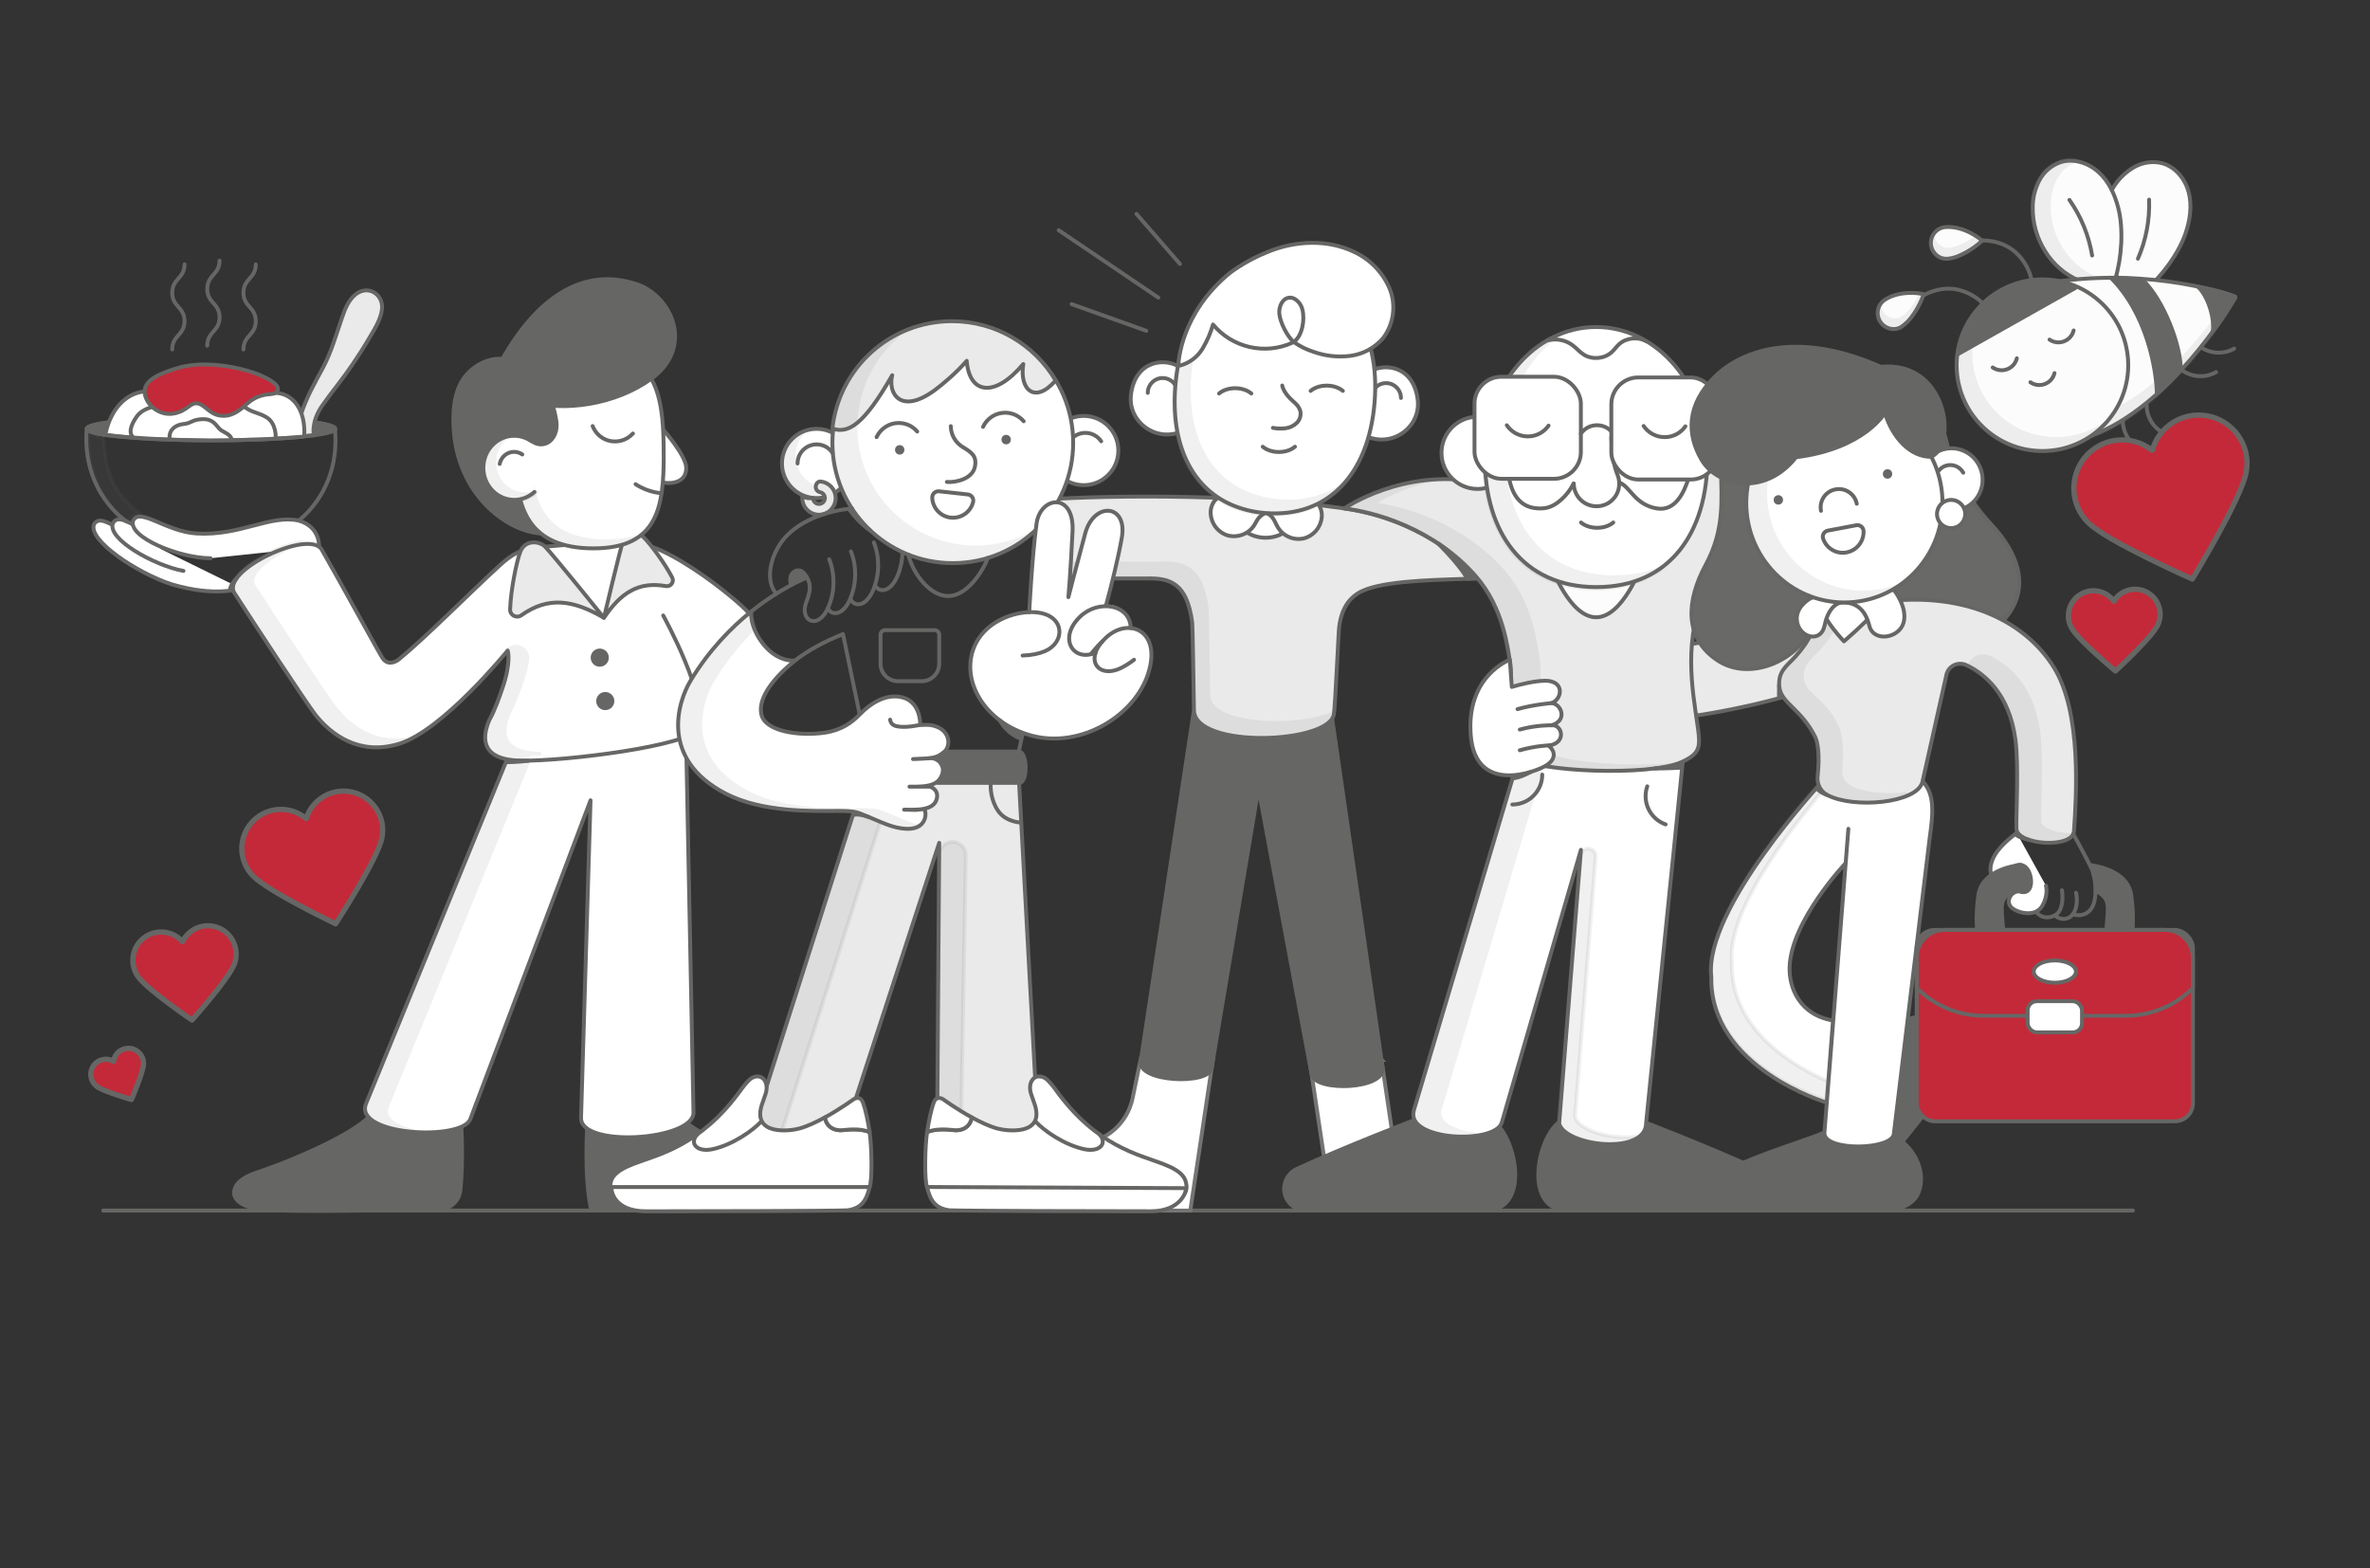 <?xml version="1.0" encoding="UTF-8"?><svg xmlns="http://www.w3.org/2000/svg" viewBox="0 0 529 350"><rect x="0" y="0" width="529" height="350" fill="#333333" stroke="none"/><defs><style>.cls-1{stroke-width:1.17px;}.cls-1,.cls-2,.cls-3,.cls-4,.cls-5,.cls-6,.cls-7,.cls-8,.cls-9,.cls-10{stroke:#666765;}.cls-1,.cls-2,.cls-3,.cls-4,.cls-6,.cls-7,.cls-8,.cls-9,.cls-10{stroke-linecap:round;stroke-linejoin:round;}.cls-1,.cls-4{fill:#c42939;}.cls-11,.cls-2{opacity:.1;}.cls-2,.cls-3,.cls-4,.cls-5,.cls-12,.cls-6,.cls-7,.cls-8,.cls-9,.cls-10{stroke-width:.87px;}.cls-2,.cls-3,.cls-5,.cls-13{fill:#666765;}.cls-5,.cls-12{stroke-miterlimit:10;}.cls-12{stroke:#747573;}.cls-12,.cls-9,.cls-14{fill:#fff;}.cls-6{fill:#696a68;}.cls-7{fill:#eaeaea;}.cls-8{fill:#fcfcfc;}.cls-10{fill:none;}.cls-13,.cls-14{stroke-width:0px;}</style></defs><g id="Layer_7"><line class="cls-9" x1="476.09" y1="270.2" x2="23.03" y2="270.2"/></g><g id="Layer_6"><path class="cls-9" d="m262.39,81.44c-1.32-.57-2.79-.73-4.21-.46-3.23.62-5.33,3.27-5.76,7.26-.22,2.09.42,4.17,1.77,5.78,1.42,1.7,3.46,2.76,5.66,2.94,1.3.1,2.61-.11,3.82-.62l1.04-12.9c-.54-.9-1.35-1.6-2.32-2Z"/><path class="cls-10" d="m262.25,85.84c-.6-.88-1.6-1.46-2.75-1.46-1.83,0-3.31,1.48-3.31,3.31"/><path class="cls-9" d="m304.17,84.57l1.04,12.9c1.2.51,2.51.72,3.82.62,2.21-.18,4.25-1.24,5.66-2.94,1.35-1.6,1.99-3.69,1.77-5.78-.43-4-2.53-6.64-5.76-7.26-1.42-.27-2.88-.11-4.21.46-.97.4-1.78,1.1-2.32,2Z"/><path class="cls-10" d="m306.64,86.97c.6-.88,1.6-1.46,2.75-1.46,1.83,0,3.31,1.48,3.31,3.31"/><path class="cls-12" d="m254.58,236.55l-1.78,8.59c-1.14,5.49-5.72,9.59-11.3,10.12l-3.26.31c-3.66.34-6.51,3.35-6.64,7.03h0c-.15,4.14,3.17,7.58,7.32,7.59h9.63s0,.02,0,.02h17.13l5.05-33.65h-16.14Z"/><path class="cls-12" d="m308.35,236.55l2.47,16.66,11.82,1.11c3.42.32,6.08,3.13,6.2,6.57h0c.14,3.87-2.96,7.09-6.84,7.09h-9s0,.02,0,.02h-16.01s-4.71-31.45-4.71-31.45h16.07Z"/><path class="cls-3" d="m270.44,238.43l10.46-62.44,11.87,63.85c.72,3.9,16.57,3.42,15.84-1.55l-11.54-79.78h-30.57l-11.89,78.38c-.69,4.67,15.27,5.33,15.84,1.54Z"/><path class="cls-7" d="m231.98,111.62c9.67-.9,43.28-1.76,68.1,1.87,16.42,2.4,26.62,11.49,29.74,15.62-7.49.3-18.95.31-24.8,2.41-2.62.94-5.41,2.95-6.1,8.36-.17,1.32-.9,17.97-1.18,19.45-.73,6.71-31.11,7.93-31.24-.82-.03-2.32-.28-18.73-.38-19.47-1.14-8.92-4.99-10.04-10.06-9.93h-23.77l-.31-17.49Z"/><g class="cls-11"><path class="cls-3" d="m269.7,155.18c-.03-2.32-.28-18.73-.38-19.47-1.14-8.92-4.99-10.04-10.06-9.93h-23.77l-.25-14.35c-1.28.08-2.39.16-3.29.25l.31,17.49h23.77c5.07-.11,8.92,1.01,10.06,9.93.09.74.34,17.15.38,19.47.13,8.75,30.52,7.53,31.24.82,0-.05.02-.12.03-.2-7.95,3.62-27.94,3.08-28.04-4.01Z"/></g><path class="cls-9" d="m279.21,119.33c-4.09-1.81-5.93-6.6-4.12-10.69s6.6-5.93,10.69-4.12c4.09,1.81,5.93,6.6,4.12,10.69-1.39,3.14-4.61,5.06-8.03,4.79-.92-.07-1.81-.3-2.65-.67Z"/><path class="cls-9" d="m273.4,119.28c-1.85-.84-3.07-2.64-3.17-4.66-.06-1.06.28-2.1.95-2.93,1.01-1.05,2.43-1.61,3.88-1.54,2.5.03,4.85,1.15,6.44,3.07l.09.1c.23.26,1.2.76.86,1.18-.09.1-1.24.42-2.02,1.9-.18.36-.39.7-.61,1.04h0c-1.31,1.84-3.64,2.66-5.82,2.06-.21-.06-.41-.14-.61-.22Z"/><path class="cls-9" d="m287.63,119.83c-.96-.42-1.77-1.12-2.33-2-.21-.34-.39-.7-.56-1.06-.99-2.18-2.02-2.14-2.1-2.24-.32-.43.84-.63,1.09-.89l.09-.09c1.68-1.85,4.09-2.86,6.58-2.77,1.46,0,2.85.62,3.81,1.72.63.85.92,1.91.81,2.97-.22,2.25-1.81,4.13-4,4.7-1.13.26-2.32.14-3.38-.34Z"/><path class="cls-9" d="m274.76,112.62c-8.82-3.92-13.46-13.44-12.42-26.44,1.31-16.37,10.65-25.86,24.37-24.76,6.93.56,12.45,3.62,15.96,8.87,3.34,4.98,4.77,11.71,4.15,19.46-1.31,16.37-10.65,25.86-24.37,24.76-2.65-.19-5.25-.83-7.69-1.89Z"/><g class="cls-11"><path class="cls-3" d="m285.59,111.86c-2.65-.19-5.25-.83-7.69-1.89-8.82-3.92-13.46-13.44-12.42-26.44.63-7.79,3.09-14.01,6.96-18.28-5.76,4.07-9.44,11.38-10.23,21.19-1.04,13,3.6,22.52,12.42,26.44,2.44,1.06,5.04,1.7,7.69,1.89,7.19.58,13.15-1.78,17.41-6.48-3.86,2.73-8.64,4.02-14.14,3.57Z"/></g><path class="cls-10" d="m284.12,95.5c.94.18,1.9.2,2.84.09.95-.12,1.84-.56,2.52-1.23.68-.69.96-1.68.76-2.63-.22-.69-.63-1.3-1.17-1.77-.51-.5-2.47-2-2.87-3.91"/><path class="cls-14" d="m289.89,84.64c1.41-2.04,4.21-2.56,6.26-1.15.55.38,1.01.88,1.34,1.46"/><path class="cls-14" d="m272.8,83.27c1.41-2.04,4.21-2.56,6.26-1.15.55.38,1.01.88,1.34,1.46"/><path class="cls-9" d="m263.2,81.56s-.04-.02-.06-.04c-.07-.05-.1-.14-.1-.22,0-.11.36-11.39,11.62-20.49,2.48-1.8,5.17-3.3,8.01-4.46,6.58-2.81,13.88-2.87,19.52-.15,3.57,1.63,6.41,4.54,7.96,8.15,1.52,3.7.97,7.92-1.43,11.12-1.85,2.16-4.44,3.57-7.26,3.95-2.78.36-5.61.06-8.26-.89-1.58-.5-3.07-1.24-4.42-2.19-.1.05-.2.1-.3.15-6.15,2.79-13.41,1.13-17.73-4.06-.53,1.87-1.31,3.66-2.3,5.33-1.11,1.89-2.93,3.27-5.05,3.83-.06.01-.12,0-.17-.02Zm25.59-14.94c-.36-.17-.76-.22-1.15-.16-1.42.22-2.18,1.94-2.1,3.47.17,1.99,1.72,5.08,3.22,6.4.21.19-.23-.18,0,0,1.91-1.3,2.57-5.03,1.91-7.36-.27-1.01-.95-1.87-1.87-2.35Z"/><path class="cls-10" d="m289.05,99.71c-.86.73-2.16,1.18-3.6,1.18h0c-1.44,0-2.74-.46-3.6-1.18"/><path class="cls-10" d="m272.1,87.83c.86-.73,2.16-1.18,3.6-1.18h0c1.44,0,2.74.46,3.6,1.18"/><path class="cls-10" d="m292.54,87.25c.86-.73,2.16-1.18,3.6-1.18h0c1.44,0,2.74.46,3.6,1.18"/><line class="cls-9" x1="239.21" y1="67.89" x2="255.86" y2="73.84"/><line class="cls-9" x1="236.31" y1="51.39" x2="258.55" y2="66.43"/><line class="cls-9" x1="253.67" y1="47.75" x2="263.37" y2="58.91"/><path class="cls-10" d="m185.81,101.07c-.77-1.13-2.06-1.88-3.53-1.88-2.35,0-4.26,1.91-4.26,4.26"/></g><g id="Layer_5"><path class="cls-3" d="m333.66,250.54c4.93,3.9,7.88,19.66-2.06,19.66h-40.1c-2.17,0-4.08-1.44-4.68-3.52h0c-.66-2.31.46-4.74,2.63-5.76,10.44-4.87,26.81-11.13,26.81-11.13l17.39.75Z"/><path class="cls-3" d="m347.91,250.54c-4.93,3.9-7.88,19.66,2.06,19.66h40.1c2.17,0,4.08-1.44,4.68-3.52h0c.66-2.31-.46-4.74-2.63-5.76-10.44-4.87-26.81-11.13-26.81-11.13l-17.39.75Z"/><path class="cls-9" d="m375.79,168.18l-8.36,82.43c.06,7.39-18.11,5.21-19.42.17l4.86-61.09-17.64,60.8c-1.31,5.05-21.97,4.19-19.59-2.86l23.34-78.49"/><path class="cls-2" d="m351.55,249.24l4.62-58.02c.08-1.02-.77-1.88-1.79-1.8h0c-.82.06-1.47.71-1.54,1.53l-5.25,61.85c1.27,4.88,18.27,7.06,19.36.55-5.42,1.52-14.49-.59-15.4-4.1Z"/><g class="cls-11"><path class="cls-3" d="m321.45,247.31l23.34-78.49,30.98-.81.02-.15-36.82.96-23.34,78.49c-1.6,4.75,7.26,6.69,13.61,5.9-4.78-.56-8.94-2.52-7.8-5.9Z"/></g><path class="cls-10" d="m337.57,179.57c3.68,0,6.67-2.99,6.67-6.67"/><path class="cls-10" d="m371.78,184.01c-3.48-1.22-5.31-5.02-4.1-8.5"/><path class="cls-7" d="m404.69,153.6c-17.13,5.57-32.75,6.99-32.75,6.99l-.43-15.7,36.55-6.79-3.37,15.5Z"/><path class="cls-7" d="m397.1,152.93c-.04,1.25-.01,2.74-.01,2.74"/><path class="cls-7" d="m300.08,113.49c6.74.78,19.94,4.43,29.29,15.08,6.32,7.19,7.17,16.34,7.76,19.63.93,9.9-3.12,16.87,1.85,20.94,3.81,3.12,29.17,4.2,36.35.96,4.18-1.89,4.24-3.39,3.64-7.72-1.24-8.82-3.44-19.57,2.15-31.99,5.59-12.42,6.45-26.97,6.45-26.97l-57.74,4.16c-16.89-3.06-29.74,5.9-29.74,5.9Z"/><path class="cls-7" d="m369.3,171.53c2.59.01,5.79-.17,5.79-.17v-.75c-1.7.67-5.79.92-5.79.92Z"/><path class="cls-3" d="m320.98,121.28c5.61,5.67,6.5,7.91,6.5,7.91l1.84-.06c-2.45-3.59-8.34-7.85-8.34-7.85Z"/><g class="cls-11"><path class="cls-3" d="m345.13,168.16c-4.97-4.07-.92-11.04-1.85-20.94-.59-3.29-1.44-12.45-7.76-19.63-9.35-10.65-22.55-14.3-29.29-15.08,0,0,5.22-3.63,13.37-5.48-11.7.84-19.74,6.42-19.74,6.42,6.74.78,19.94,4.43,29.29,15.08,6.32,7.19,7.17,16.34,7.76,19.63.93,9.9-3.12,16.87,1.85,20.94,3.47,2.84,24.87,3.99,34.05,1.71-10.32.84-24.87-.35-27.68-2.65Z"/></g><path class="cls-8" d="m346.24,126.39s4.12,11.39,10.04,11.39,10.04-11.39,10.04-11.39h-20.08Z"/><circle class="cls-9" cx="329.81" cy="101.08" r="8.06"/><path class="cls-9" d="m381.11,102.33c0-16.21-11.12-29.34-24.84-29.34s-24.84,13.14-24.84,29.34,8.28,28.71,24.91,28.71,24.76-12.5,24.76-28.71Z"/><g class="cls-11"><path class="cls-3" d="m335.38,100.14c0-10.4,4.59-19.52,11.5-24.73-9.15,4.33-15.62,14.88-15.62,27.23,0,16.21,8.28,28.71,24.91,28.71,6.17,0,11.15-1.72,15-4.71-3.1,1.42-6.72,2.2-10.88,2.2-16.64,0-24.91-12.5-24.91-28.71Z"/></g><path class="cls-10" d="m360.09,116.63c-.86.73-2.16,1.18-3.6,1.18h0c-1.44,0-2.74-.46-3.6-1.18"/><rect class="cls-9" x="329.12" y="84.09" width="23.74" height="22.78" rx="6.01" ry="6.01"/><path class="cls-9" d="m336.33,94.92c1.02,1.51,2.74,2.49,4.69,2.49s3.61-.95,4.63-2.41"/><path class="cls-10" d="m360.13,96.86c-.79-1.17-2.14-1.95-3.66-1.95s-2.81.74-3.61,1.88"/><path class="cls-10" d="m336.89,107.03c.55,2.57,1.91,6.07,6.04,6.42,1.84.16,3.22-.12,4.86-1.36,2.41-1.82,3.43-4.17,3.43-4.17"/><path class="cls-10" d="m351.28,107.93c0,3.19,2.95,5.7,6.27,4.94,1.86-.42,3.36-1.95,3.76-3.82.23-1.09.11-2.13-.26-3.05-.8-1.94-1.1-4.04-1.24-6.14l-.15-2.17"/><path class="cls-10" d="m376.86,106.87c-.94,2.92-2.86,7.31-7.03,6.62-4.94-.82-5.92-4.88-8.4-5.8"/><rect class="cls-9" x="359.66" y="84.25" width="23.74" height="22.78" rx="6.01" ry="6.01"/><path class="cls-9" d="m366.87,95.08c1.02,1.51,2.74,2.49,4.69,2.49s3.61-.95,4.63-2.41"/><path class="cls-10" d="m345.38,76c1.87-.52,3.98-.14,5.54.99.92.67,1.65,1.57,2.62,2.18,1.87,1.17,4.54.93,6.17-.54.61-.55,1.07-1.24,1.68-1.8,1.59-1.44,4.15-1.72,6.03-.67"/></g><g id="Layer_2"><path class="cls-9" d="m26.67,118.02c-2.69-1.48-4.66-2.66-5.67-1.03-1.51,3.54,9.65,10.95,17.25,13.41,10.01,3,15.47.91,15.47.91"/><path class="cls-9" d="m40.96,127.43c-6.49-1.17-17.24-7.17-15.73-10.71,1-1.63,2.98-.45,5.67,1.03"/><path class="cls-9" d="m46.99,124.6c-6.83,0-18.37-4.64-17.3-8.33,1.44-3.16,7.33,2.41,14.23,2.81,9.76.56,16.42-4.28,22.75-2.88,4.88,1.39,4.55,5.85,4.55,5.85"/><path class="cls-3" d="m120.45,119.08l4.04-7.27c-1.22-5.87-3.25-11.2-3.25-11.2,2.52-2.96,2.89-8.12,2.73-10.45-2.03-6.95-10.93-13.67-18.36-7.92-3.93,3.04-4.77,8.12-4.3,14.14.55,7.11,3.75,13.88,9.31,18.34,2.92,2.34,6.17,3.96,9.83,4.35Z"/><path class="cls-5" d="m83.19,248.35c-3.03,4.12-15.92,10-25.93,13.38-3.83,1.3-4.92,2.93-5.01,4.35-.11,1.83,1.99,3.34,5.52,3.79,7.04.89,33.19.1,33.19.1h7.03c2.44,0,4.5-1.83,4.76-4.25.78-7.37.13-15.59.13-15.59l-19.69-1.78Z"/><path class="cls-5" d="m150.83,248.35c3.03,4.12,15.92,10,25.93,13.38,3.83,1.3,4.92,2.93,5.01,4.35.11,1.83-1.99,3.34-5.52,3.79-7.04.89-18.63.37-32.01-6.21l-1.18,6.32h-11.13c-1.71-7.99-.78-19.84-.78-19.84l19.69-1.78Z"/><path class="cls-9" d="m114.69,165.79l-32.97,80.49c-2.95,7.18,21.38,8.47,23.26,3.5l26.83-71.15-2.12,70.87c-.16,6.76,25.1,5.08,25.1-1.16l-1.69-85.55-38.41,2.99Z"/><g class="cls-11"><path class="cls-3" d="m86.41,246.86l32.97-80.49h-4.69l-32.97,80.49c-1.96,4.77,8.1,6.94,15.64,6.4-6.38-.43-12.52-2.59-10.95-6.4Z"/></g><path class="cls-9" d="m154.8,152.38s11.7-14.91,12.42-15.27-18.84-17.34-27.47-16.02c-2.54.1-13.34.22-19.83,1.19-2.43.36-4.44.12-9.03,4.53-5.92,5.41-16.15,15.72-21.83,20.34-.96.78-2.61,1.35-3.68-.27-.92-1.4-9.28-16.74-13.56-24.19-2.71-4.72-22.69,4.71-19.48,9.7,4.07,6.33,16.04,24.55,18.01,27.08,3.57,4.57,9.89,9.23,18.7,6.56,9.74-2.94,24.27-20.83,24.27-20.83,0,0,.86,2.53-1.18,8.42-.54,1.57-1.66,4.89-2.93,7.13-1.36,3.21-2.57,8.81,6.92,9.03,9.49.21,37.89-3.28,39.75-7.14,2.5-6.56-7.85-25.26-7.85-25.26"/><g class="cls-11"><path class="cls-3" d="m74.67,157.94c-1.98-2.53-13.95-20.75-18.01-27.08-1.94-3.01,4.56-7.63,10.61-9.79-6.61.89-17.26,7.13-14.85,10.88,4.07,6.33,16.04,24.55,18.01,27.08,3.57,4.57,9.89,9.23,18.7,6.56.41-.12.82-.28,1.24-.45-7.25.92-12.55-3.17-15.7-7.2Z"/><path class="cls-3" d="m120.45,168.25c-9.49-.21-8.28-5.82-6.92-9.03,1.26-2.25,2.38-5.57,2.93-7.13.69-2,1.05-3.62,1.22-4.88.32-2.39-2.64-3.86-4.29-2.09l-.08.08c.56,2.31-.44,6.08-1.09,7.97-.54,1.57-1.66,4.89-2.93,7.13-1.36,3.21-2.57,8.81,6.92,9.03"/></g><path class="cls-7" d="m121.68,122.03c1.78,1.82,13.11,15.86,13.11,15.86-6.88-4.01-12.39-4.83-18.43-.55-1.07.75-2.54-.01-2.5-1.32.13-4.26,1.46-10.82,2.29-12.91,1.09-2.73,4.3-2.35,5.53-1.09Z"/><path class="cls-7" d="m139,121.01c-.69,2.04-4.2,16.89-4.2,16.89,3.77-5.55,7.66-8.17,13.82-7.08,1.09.19,1.92-.92,1.42-1.91-1.65-3.21-5.05-7.76-6.44-9.05-1.82-1.7-4.12-.24-4.6,1.16Z"/><circle class="cls-3" cx="133.87" cy="146.79" r="1.59"/><circle class="cls-3" cx="135.1" cy="156.48" r="1.59"/><ellipse class="cls-9" cx="47.12" cy="95.72" rx="27.76" ry="2.57"/><path class="cls-3" d="m24.18,94.27c-3.04.41-4.82.91-4.82,1.45,0,.5,1.54.97,4.2,1.36"/><path class="cls-3" d="m69.69,97.08c3.04-.41,4.82-.91,4.82-1.45,0-.5-1.54-.97-4.2-1.36"/><path class="cls-7" d="m71.87,90.61c1.01-1.45,2.43-3.33,3.52-4.73,1.14-1.48,2.24-3,3.3-4.54,1.34-1.96,2.62-3.97,3.82-6.03,1.12-1.92,2.48-4,2.75-6.27.4-3.47-3.45-5.89-6.43-2.84-1.27,1.31-1.93,3.07-2.52,4.8-1.26,3.66-2.34,7.5-4.16,10.96-1.38,2.63-3.76,6.58-5,10.67-.48,1.57-.69,3.22-.79,4.87,1.25.03,2.5-.38,3.75-.35-.11,0-.69-3,1.77-6.55Z"/><path class="cls-9" d="m23.63,96.47c1.12-4.91,4.24-8.66,8.65-9.1,3.88-1.85,6.82-4.28,10.08-4.8s11.26-.25,13.53,1.93,3.36,1.97,5.24,3.18c4.42-.03,7.11,3.99,6.78,9.62"/><path class="cls-9" d="m29.65,97.55c-1.19-1.26.02-3.37.91-4.62,1.1-1.55,3.27-2.12,4.61-2.39,2.42-.48,4.73,0,7.39-1.82s8.28-1.7,10.7.91c2.42,2.61,4.05,2.2,6.24,3.52s2.04,4.49,2.04,4.49"/><path class="cls-9" d="m37.84,97.59c0-1.89,1.54-2.8,3.22-2.96s1.81-1.01,4.18-1.07,2.98,1.4,3.76,2.18,2.6,1.11,2.7,2.46"/><path class="cls-4" d="m39.83,82.1c-3.39,1.01-7.58,2.49-7.55,5.27s3.17,5.49,6.4,4.95,3.72-2.65,5.54-2.25,2.7,2.88,5.99,2.74c1.95-.09,3.55-1.44,5.03-2.77s3.22-1.96,5.1-2.06,2.12-1.36,1.08-2.29c-3.39-3.03-14.56-5.68-21.59-3.59Z"/><path class="cls-10" d="m19.36,95.72c-1.14,14.13,8.76,20.6,8.76,20.6"/><path class="cls-2" d="m19.82,96.07c-1.14,14.13,8.76,20.6,8.76,20.6.25-1.47,2.22-2.08,3.03-1.63-4.97-4.12-8.2-7.81-8.4-17.54-.12.94-3.39-1.43-3.39-1.43Z"/><path class="cls-10" d="m74.79,96.07c.94,11.66-5.64,18.11-7.96,20"/><path class="cls-9" d="m148.14,107.73c2.15.35,5.13-.25,5.03-3.39-.09-2.73-5.2-8.53-5.2-8.53"/><path class="cls-9" d="m148.14,101.53c0-11.43-.81-23.26-15.27-23.26s-17.76,12.42-17.76,23.85,2.91,20.28,17.38,20.28,15.66-9.44,15.66-20.87Z"/><g class="cls-11"><path class="cls-3" d="m118.14,100.56c0-8.18,1.52-15.62,7.67-19.21-8.73,2.71-10.71,11.15-10.71,20.54,0,11.43,2.91,20.28,17.38,20.28,4.14,0,7.17-.79,9.42-2.17-1.78.53-3.86.83-6.38.83-14.47,0-17.38-8.85-17.38-20.28Z"/></g><path class="cls-9" d="m141.86,108.08c3.07,1.98,5.8,1.98,5.8,1.98"/><path class="cls-3" d="m118.1,98.41c0-.05-.01-.08-.01-.08,2.4-3.03,2.75-8.31,2.6-10.7-1.94-7.11-10.61-9.34-15.1-3.39-3.5,4.63-4.67,9.47-2.67,14.17h15.18Z"/><path class="cls-9" d="m118.62,98.49c-1.1-.77-2.42-1.22-3.85-1.22-3.8,0-6.88,3.2-6.88,7.15s3.08,7.15,6.88,7.15c1.74,0,3.32-.67,4.53-1.77"/><g class="cls-11"><path class="cls-3" d="m117.18,110.33c-3.8,0-6.88-3.2-6.88-7.15,0-2.11.9-3.99,2.3-5.3-2.5,1.07-4.26,3.62-4.26,6.61,0,3.95,3.08,7.15,6.88,7.15,1.74,0,3.32-.67,4.53-1.77v-.06c-.8.33-1.66.53-2.57.53Z"/></g><path class="cls-9" d="m116.58,101.44c-.52-.37-1.16-.58-1.84-.58-1.58,0-2.9,1.15-3.21,2.69"/><path class="cls-10" d="m132.28,95.1c.57,1.45,1.73,2.64,3.3,3.17,2.08.69,4.29.03,5.7-1.51"/><path class="cls-3" d="m113.01,89.18c3.18.94,3.93,3.73,4.14,6.08.4,4.44,5.23,5.34,6.75,1.57.38-.94.43-1.99.26-2.99-.92-5.46-2.81-8.86-8.34-11.17-5.89-2.46-2.81,6.51-2.81,6.51Z"/><path class="cls-10" d="m23.03,97c4.99.68,14.51,1.29,24.09,1.29,7.98,0,15.18-.31,20.24-.81"/><path class="cls-9" d="m117.91,169.8c-2.07.31-4.88.33-4.88.33l.32-.44c1.65.17,4.56.12,4.56.12Z"/><path class="cls-10" d="m41.19,59.01c0,3.16-2.75,3.16-2.75,6.33s2.75,3.17,2.75,6.33-2.75,3.17-2.75,6.33"/><path class="cls-10" d="m49.01,58.17c0,3.16-2.75,3.16-2.75,6.33s2.75,3.17,2.75,6.33-2.75,3.17-2.75,6.33"/><path class="cls-10" d="m57.09,59.01c0,3.16-2.75,3.16-2.75,6.33s2.75,3.17,2.75,6.33-2.75,3.17-2.75,6.33"/><path class="cls-10" d="m52.78,129.13c-1.48,1.49-1.43,2.5-1.43,2.5"/><g id="Layer_3"><circle class="cls-9" cx="182.27" cy="103.45" r="7.73"/><g class="cls-11"><path class="cls-3" d="m177.16,101.71c0-2.07.82-3.93,2.14-5.32-2.79,1.17-4.75,3.92-4.75,7.13,0,4.27,3.46,7.73,7.73,7.73,2.2,0,4.18-.93,5.59-2.41-.92.38-1.92.6-2.98.6-4.27,0-7.73-3.46-7.73-7.73Z"/></g><circle class="cls-9" cx="241.89" cy="100.56" r="7.73"/><path class="cls-10" d="m245.79,98.5c-.77-1.13-2.06-1.88-3.53-1.88-2.35,0-4.26,1.91-4.26,4.26"/><circle class="cls-9" cx="212.67" cy="98.82" r="26.87"/><path class="cls-7" d="m199.15,83.75c-1.04,4.03,1.88,8.92,9.47,3.35,1.82-1.33,4.95-3.99,7.16-6.56.57,7.35,6.14,8.42,12.63.71-.93,5.71,2.57,9.03,7.21,3.68-4.67-7.92-13.27-13.24-23.13-13.24-13.83,0-25.2,10.45-26.69,23.88l.29.17c3.21.93,6.64-.71,13.06-11.99Z"/><path class="cls-10" d="m212.21,115.53h0c-2.29-.25-4.04-2.14-4.13-4.44h0c-.03-.85.7-1.52,1.54-1.43l6.39.7c.84.09,1.41.91,1.19,1.73h0c-.58,2.23-2.71,3.69-4.99,3.44Z"/><ellipse class="cls-3" cx="200.82" cy="100.41" rx=".62" ry=".63"/><path class="cls-10" d="m204.73,96.32c-1-1.17-2.48-1.91-4.13-1.91-2.19,0-4.08,1.3-4.94,3.16"/><ellipse class="cls-3" cx="224.58" cy="98.12" rx=".62" ry=".63"/><path class="cls-10" d="m228.49,94.03c-1-1.17-2.48-1.91-4.13-1.91-2.19,0-4.08,1.3-4.94,3.16"/><path class="cls-7" d="m183.24,107.47c-1.24-.11-1.75,1.99-.18,2.4.6.12,1.06.65,1.06,1.29,0,.73-.59,1.32-1.32,1.32s-1.32-.59-1.32-1.32c0-.02,0,.02,0,0-.23.06-.46.05-.73.05-.68,0-1.22-.2-1.64-.52-.02.16-.03.32-.03.48,0,2.05,1.67,3.72,3.72,3.72s3.72-1.67,3.72-3.72c0-1.91-1.43-3.47-3.28-3.69Z"/><path class="cls-10" d="m205.15,161.84c-1.78.09-3.75.32-4.31.51"/><path class="cls-10" d="m177.43,147.46c2.68-2.13,6.29-4.14,10.73-5.93l3.73,17.94"/><polygon class="cls-7" points="227.44 174.28 232 258.06 209.14 258.39 209.64 188.13 185.66 261.61 165.36 260.55 192.81 174.28 227.44 174.28"/><path class="cls-2" d="m209.62,190.84l-.55,56.08,5.46,3.41,1.05-59.47c0-1.74-1.5-3.11-3.23-2.96h0c-1.53.13-2.71,1.4-2.73,2.94Z"/><polygon class="cls-2" points="201.22 168.65 194.52 168.65 167.07 254.92 173.77 254.92 201.22 168.65"/><path class="cls-9" d="m167.65,136.51c-4.47,3.59-9.45,8.66-13.57,15.52-2.7,4.51-7.01,17.4,7.94,25.13,8.26,4.27,19.73,3.86,25.09,3.84,3.54-.01,4.25.34,4.99.62,3.45,1.36,5.85,2.6,8.15,3.1,6.85,1.51,6.7-3.47,6.01-4.13l-1.85.19-2.61-.06c2.78.03,6.81.28,7.33-2.6.36-2-1.55-2.53-1.55-2.53h-4.58c4.38.08,6.72-.38,7.4-3.12.26-1.04-.25-2.08-.97-2.66-.56-.45-1.35-.58-1.35-.58l-4.29.2c3.15-.14,6.1.02,7.47-2.23.97-1.59.39-4.63-3.34-5.32-.58-.11-1.63-.11-2.75-.05l.23-.21s.12-5.21-4.36-6.05c-3.29-.62-6.55,1.22-9.14,3.9-1.74,1.79-4.06,3.53-7.9,4.08-5.62.8-13.19-.26-14.06-4.08s3.14-8.55,7.5-12.02c0,0-3.69.46-6.93-3.5-3.25-3.96-2.85-7.45-2.85-7.45Z"/><g class="cls-11"><path class="cls-3" d="m192.06,180.84c-5.36.02-16.83.43-25.09-3.84-14.96-7.73-10.65-20.62-7.94-25.13,2.89-4.83,6.21-8.74,9.48-11.9-.72-2.05-.56-3.46-.56-3.46-4.47,3.59-9.45,8.66-13.57,15.52-2.7,4.51-7.01,17.4,7.94,25.13,8.26,4.27,19.73,3.86,25.09,3.84,3.54-.01,4.25.34,4.99.62,3.45,1.36,5.85,2.6,8.15,3.1,2.17.48,3.63.31,4.6-.17-2.28-.51-4.67-1.75-8.1-3.09-.74-.29-1.45-.64-4.99-.62Z"/></g><path class="cls-10" d="m179.7,129.12s-5.47,2.11-12.05,7.4"/><path class="cls-10" d="m211.35,107.57c1.86.18,5.65-.62,6.24-3.32.55-2.47-.8-3.32-2.69-4.46-1.58-.96-2.6-2.64-2.67-4.48,0-.12,0-.19,0-.19"/><path class="cls-10" d="m190.18,113.5c-5.79.48-12.43,2.94-15.69,7.4-2.86,3.92-3.55,9.07-1.21,11.61"/><path class="cls-10" d="m180.02,128.71c1.2,1.96.77,3.51-.09,5.81-1.52,4.09,2.8,6.41,5.08.74,2.28-5.67.07-10.42.07-10.42"/><path class="cls-3" d="m176.52,130.33c-.78-2.57,1.75-3.99,3.07-2.25.16.21.31.42.43.63l-3.5,1.62Z"/><path class="cls-10" d="m184.77,135.8c.9,1.71,3.48,1.65,5.08-2.31,2.28-5.67.07-10.42.07-10.42"/><path class="cls-10" d="m189.9,133.82c.9,1.71,3.48,1.65,5.08-2.31,2.28-5.67.07-10.42.07-10.42"/><path class="cls-10" d="m195.33,130.66c.9,1.71,3.48,1.65,5.08-2.31.71-1.77.99-3.45,1.03-4.93"/><path class="cls-10" d="m202.72,123.79c1.29,4.79,5.08,9.26,8.94,9.25,3.48,0,7.02-4.01,8.85-8.51"/><path class="cls-10" d="m197.6,140.65h11c.58,0,1.04.47,1.04,1.04v6.46c0,2.14-1.74,3.89-3.89,3.89h-5.32c-2.14,0-3.89-1.74-3.89-3.89v-6.46c0-.58.47-1.04,1.04-1.04Z"/><path class="cls-9" d="m188.25,252.24c-2.28.27-3.85-.95-4.11-2.84-1.86,1.02-3.88,1.98-5.67,2.48-2.16.61-10.53,1.61-8.46-5.17.31-1.01.87-2.38,1-2.99.54-2.5-1.09-4.18-3.12-3.15-.97.49-2.55,2.75-2.55,2.75-9.06,12.56-18.53,14.38-23.94,16.48-4.39,1.68-5.06,3.26-5.21,4.89-.19,2.1,1.97,4.06,7.99,4.06,10.7,0,46.92-3.46,49.92-3.81.62-1.25.49-9.08,0-12.25-1.63-.71-3.9-.69-5.85-.46Z"/><path class="cls-9" d="m190.43,245.43s-2.88,2.1-6.28,3.97c.26,1.89,1.82,3.11,4.11,2.84,1.96-.23,4.22-.25,5.85.46-.4-2.57-.91-5.06-1.5-6.63-.67-1.78-2.18-.64-2.18-.64Z"/><path class="cls-10" d="m155.61,253.23c-1.82,2.01-.01,3.98,3.35,3.29,4.55-.94,9.2-4.26,10.95-6.2"/><path class="cls-9" d="m136.52,264.95c-.19.45.22,5.42,7.67,5.42,10.7,0,41.04-.06,44.94-.22,3.05-.43,4.24-2.02,4.98-5.2h-57.59Z"/><path class="cls-9" d="m212.78,252.24c2.28.27,3.85-.95,4.11-2.84,1.86,1.02,3.88,1.98,5.67,2.48,2.16.61,10.53,1.61,8.46-5.17-.31-1.01-.87-2.38-1-2.99-.54-2.5,1.09-4.18,3.12-3.15.97.49,2.55,2.75,2.55,2.75,9.06,12.56,18.53,14.38,23.94,16.48,4.39,1.68,5.06,3.26,5.21,4.89.19,2.1-1.97,4.06-7.99,4.06-10.7,0-46.92-3.46-49.92-3.81-.62-1.25-.49-9.08,0-12.25,1.63-.71,3.9-.69,5.85-.46Z"/><path class="cls-9" d="m210.61,245.43s2.88,2.1,6.28,3.97c-.26,1.89-1.82,3.11-4.11,2.84-1.96-.23-4.22-.25-5.85.46.4-2.57.91-5.06,1.5-6.63.67-1.78,2.18-.64,2.18-.64Z"/><path class="cls-10" d="m245.43,253.23c1.82,2.01.01,3.98-3.35,3.29-4.55-.94-9.2-4.26-10.95-6.2"/><path class="cls-9" d="m264.7,265.2c.19.45-.91,5.16-7.86,5.16-10.7,0-41.04-.06-44.94-.22-3.05-.43-4.24-2.02-4.98-5.2l57.77.26Z"/><path class="cls-3" d="m210.85,167.76h16.55c1.94-.06,2.08,6.98.12,6.98h-18.28c1.83-.87,2.08-4.42-.39-5.66,1.05-.52,2-1.32,2-1.32Z"/><line class="cls-10" x1="227.39" y1="167.76" x2="228.3" y2="163.56"/><path class="cls-10" d="m221.12,174.75c-.04,1.08,0,3.82,1.66,6.23,1.75,2.54,5.07,2.62,5.07,2.62"/><path class="cls-14" d="m235.23,165.05c-1.62,0-3.23-.19-4.8-.59-5.82-1.49-10.61-5.25-12.82-10.05-1.68-3.66-1.69-7.51-.04-10.84,2.25-4.54,7.5-6.94,11.94-7.16.07-1.68.53-12.82,1.62-19.55.73-4.49,2.75-4.93,4.61-4.74,2,.2,4.1,1.33,3.89,6.51-.21,5.22-.47,9.13-.67,11.6.6-2.4,1.59-6.2,3.03-11.22,1.43-4.98,3.86-5.4,5.82-4.96,1.83.41,3.54,1.47,2.81,5.96-.72,4.44-2.28,10.54-3.48,14.93,1.11,0,2.15.31,3.03.89,1.27.85,2.11,2.21,2.44,3.95.01.06,0,.12-.03.17,1.36.17,2.54.83,3.38,1.92,1.48,1.92,1.69,4.9.59,8.4-2.69,8.6-12.1,14.77-21.32,14.77Z"/><path class="cls-10" d="m228.25,146.32c2.04-.06,3.69-.43,4.96-.96,4.55-1.93,4.53-7.66-1.27-8.6-4.52-.73-11.48,1.5-14.17,6.92-3.85,7.78,1.89,17.8,12.71,20.57s22.84-4.46,25.84-14.03c3-9.56-4.53-12.66-9.58-7.77s-1.43,9.24,3.71,6.53c1.05-.55,1.93-1.14,2.67-1.72"/><path class="cls-10" d="m252.39,140.18c-.1-5.33-7.24-6.46-11.32-2.52-4.98,4.81-1.53,10.19,3.48,8.02"/><path class="cls-10" d="m246.88,135.07c1.13-4.13,2.73-10.51,3.52-15.09,1.31-7.52-6.24-8.09-8.18-.9-2.49,9.23-3.75,14.21-3.75,14.21,0,0,.47-5.12.93-14.67.43-8.85-7.21-7.91-8.04-1.73-1,7.35-1.63,19.73-1.63,19.73"/><path class="cls-10" d="m246.09,143.13c-1.16,1.03-2.5,2.75-2.5,2.75"/><path class="cls-3" d="m223.13,160.76c1.86,3.25,4.62,4.07,4.62,4.07l.22-1.16c-2-.14-4.83-2.91-4.83-2.91Z"/><path class="cls-10" d="m198.68,160.63c.11.81.62,1.28,1.47,1.47,2.01.44,5.01-.26,5.01-.26"/><path class="cls-9" d="m190.5,181.9c1.12-.38,3.46.48,3.46.48"/><g class="cls-11"><path class="cls-3" d="m190.93,95.33c0-8.16,3.66-15.46,9.4-20.39-8.63,4.47-14.54,13.46-14.54,23.85,0,14.84,12.03,26.87,26.87,26.87,6.67,0,12.76-2.45,17.46-6.47-3.7,1.91-7.88,3.01-12.33,3.01-14.84,0-26.87-12.03-26.87-26.87Z"/></g><path class="cls-10" d="m185.81,101.07c-.77-1.13-2.06-1.88-3.53-1.88-2.35,0-4.26,1.91-4.26,4.26"/><path class="cls-10" d="m189.59,113.75c2.17,3.07,4.69,4.69,4.69,4.69"/></g><path class="cls-3" d="m407.04,252.85c-4.57,2.03-19.75,6.21-25.15,10.76-3.68,3.1-1.09,6.21,5.76,6.42,6.85.21,34.29.18,34.29.18,0,0,4.85-.57,6.23-3.88,2-4.8-.99-10.95-6.41-13.21-8.46-.27-14.72-.27-14.72-.27Z"/><path class="cls-3" d="m414.18,239.87c-1.26,4.85-7.44,19.32-7.24,26.38.13,4.81,4.18,4.72,8.61-.51,4.43-5.23,18.25-21.56,20.55-26.65,3.17-7.02-3.05-15.8-12.55-10.57-5.47,6.45-9.37,11.35-9.37,11.35Z"/><path class="cls-6" d="m384.13,104.5c.11,7.17.86,13.7-3.43,21.62-4.28,7.92-4.92,16.27,2.68,21.3,7.6,5.03,19.16-.43,21.73-9.1,2.57-8.67-9.31-34.89-9.31-34.89l-11.67,1.07Z"/><path class="cls-6" d="m434.05,97.02c1.72,6.96,4.28,13.47,10.43,20.04s8.9,14.48,2.82,21.28-18.64,4.45-23.33-3.28c-4.69-7.73.14-36.11.14-36.11l9.93-1.93Z"/><path class="cls-9" d="m412.57,185l-5.35,67.85c-.21,4.15,15.03,3.9,15.49.28l7.98-65.84c.75-5.6,1.59-10.95-2.73-13.91l-21.14,1.02s-26.61,28.47-24.85,43.67c-.41,20.3,25.76,28.03,25.76,28.03l1.41-18.32c-7.61-1.28-9.84-7.53-9.69-11.9.33-10.35,12.41-23.11,12.41-23.11"/><path class="cls-2" d="m386.58,214.94c-1.45-12.45,16.14-33.8,22.55-41.12l-2.31.11s-26.61,28.47-24.85,43.67c-.41,20.3,25.76,28.03,25.76,28.03l.33-4.27c-7.4-3.18-21.79-11.32-21.49-26.42Z"/><path class="cls-7" d="m424.49,133.93c16.86-.87,28.31,6,33.93,15.01,6.25,10.04,5.05,28.56,4.5,36.58-.28,3.97-12.71,3.09-12.84-.54-.11-2.98.55-14-.21-19.8-1.38-10.48-7.08-14.9-10.96-16.72-1.85-.87-4.02.18-4.46,2.17l-5.34,23.86c-1.14,4.85-15.47,6.06-21.27,2.95-1.5-.8-2.33-2.47-2.14-4.16.54-4.94,0-7.72-.57-8.85-3.18-6.3-7.55-7.44-7.97-11.08-.37-3.48,1.59-4.61,3.59-6.8,3.43-3.75,4.33-6.76,4.39-8.24l19.37-4.39Z"/><g class="cls-11"><path class="cls-3" d="m412.92,175.76c-1.5-.8-2.33-2.47-2.14-4.16.54-4.94-.31-8.23-.57-8.85-2.68-6.53-7.55-7.44-7.97-11.08-.37-3.48,1.59-4.61,3.59-6.8,3.41-3.73,4.32-6.73,4.39-8.22l-4.84,1.1c-.06,1.48-.96,4.5-4.39,8.24-2,2.18-3.96,3.32-3.59,6.8.43,3.64,5.3,4.55,7.97,11.08.26.62,1.1,3.91.57,8.85-.18,1.69.65,3.36,2.14,4.16,4.08,2.18,12.38,2.22,17.34.37-4.48.54-9.57.08-12.49-1.49Z"/><path class="cls-3" d="m455.17,183.29c-.11-2.98.55-14-.21-19.8-1.38-10.48-7.08-14.9-10.96-16.72-1.61-.75-3.46-.06-4.2,1.44,3.83,1.99,9.01,6.48,10.31,16.4.76,5.8.1,16.82.21,19.8.12,3.07,9.04,4.16,11.93,2.01-3.38-.03-7.01-1.18-7.08-3.13Z"/></g><rect class="cls-4" x="427.82" y="207.57" width="61.65" height="42.71" rx="4.01" ry="4.01"/><path class="cls-10" d="m483.28,207.57h-49.26c-3.42,0-6.2,2.78-6.2,6.2v6.76h0c3.97,3.97,9.35,6.2,14.96,6.2h31.72c5.61,0,11-2.23,14.96-6.2h0v-6.76c0-3.42-2.78-6.2-6.2-6.2Z"/><rect class="cls-9" x="452.58" y="223.47" width="12.14" height="6.96" rx="2.06" ry="2.06"/><ellipse class="cls-9" cx="458.65" cy="216.86" rx="4.71" ry="2.49"/><path class="cls-9" d="m456.67,197.69s.61,2.03-.82,4.5-5.08,1.73-6.65.56c-1.72-1.29-.47-3.83,1.48-3.79,3.22,1.12,3.14-3.23,1.82-5.01s-3.46-.57-4.46.57c-.54.21-3.1,1.36-3.1,1.36-1.11-1.08-.72-3.33.36-5.1,1.57-2.59,4.85-4.85,4.85-4.85"/><path class="cls-10" d="m460.24,198.72c.32,2.18.02,4.81-1.59,5.6-2.7,1.32-4.11-.73-4.11-.73"/><path class="cls-10" d="m463.39,199.26c.33,1.37.27,3.56-.73,4.84-.27.35-.61.63-1.03.8-1.71.71-2.98-.57-2.98-.57"/><path class="cls-10" d="m462.66,204.09c1.7.5,4.1.12,4.82-2.91.54-2.3.21-4.96-.5-7.03-.96-2.13-4.22-8.03-4.22-8.03"/><path class="cls-3" d="m451,193.05c-2.04.25-9,1.46-9.46,7.17-.57,4.1-.25,7.17-.25,7.17h5.83c-.15-1.6-.31-3.56-.31-4.62,0-1.2.29-2.1,1.15-2.9,1.71-1.61,4.32-.93,4.32-.93,1.1-1.02,1.02-2.99.43-4.21-.59-1.22-1.7-1.68-1.7-1.68Z"/><path class="cls-3" d="m475.75,200.22c-.43-5.33-6.52-6.74-8.99-7.11l1.16,3.24-.17,2.53c.39.24.8.26,1.58.99.86.8,1.15,1.7,1.15,2.9,0,1.06-.16,3.02-.31,4.62h5.83s.32-3.07-.25-7.17Z"/><path class="cls-9" d="m430.26,102.63c.83-1.04,1.97-1.85,3.33-2.27,3.64-1.11,7.5.97,8.63,4.66s-.9,7.58-4.54,8.69c-1.66.51-3.37.35-4.84-.32"/><path class="cls-9" d="m432.78,105.02c.4-.5.94-.88,1.59-1.08,1.51-.46,3.1.23,3.84,1.57"/><path class="cls-9" d="m418.12,136.91c0-2.32-3.79-5.24-6.45-5.24s-4.81,1.88-4.81,4.2,4.72,7.28,4.72,7.28c0,0,4.71-4.04,6.54-6.24Z"/><path class="cls-9" d="m411.96,134.48c2.7.26,4.45,1.85,5.29,5.2.94,3.74,6.61,2.81,7.62-.64,1-3.45-2.07-7.26-2.07-7.26-5.3-2.18-10.84,2.7-10.84,2.7Z"/><path class="cls-9" d="m411.68,134.48c-2.05-.2-3.77,1.85-4.44,5.2-.75,3.74-5.27,2.81-6.07-.64s2.84-5.42,2.84-5.42c4.39-2.34,7.67.87,7.67.87Z"/><ellipse class="cls-9" cx="411.68" cy="112.26" rx="21.9" ry="22.21"/><g class="cls-11"><path class="cls-3" d="m393.99,110.06c0-7.72,3.89-14.52,9.78-18.5-8.14,3.24-13.92,11.26-13.92,20.67,0,12.27,9.8,22.21,21.9,22.21,4.48,0,8.64-1.37,12.11-3.71-2.47.98-5.16,1.54-7.98,1.54-12.09,0-21.9-9.95-21.9-22.21Z"/></g><path class="cls-10" d="m412.18,123.3h0c-2.26.43-4.49-.87-5.24-3.05h0c-.28-.8.22-1.66,1.06-1.82l6.32-1.19c.83-.16,1.61.46,1.64,1.31h0c.09,2.3-1.52,4.32-3.78,4.74Z"/><path class="cls-10" d="m414.44,112.44c-.43-2.2-2.57-3.64-4.78-3.2s-3.64,2.57-3.2,4.78"/><path class="cls-3" d="m420.72,92.15c1.64,5.49,5.66,9.9,10.37,9.81,5.92-2.85,3.41-21.51-11.29-20.09-18.34-8.13-30.9-3.85-37.11,2.28-6.21,6.14-6.28,12.77-2.85,18.55,3.43,5.78,13.99,8.28,21.05-.64,15.34-1.93,19.84-9.92,19.84-9.92Z"/><ellipse class="cls-3" cx="396.94" cy="111.58" rx=".62" ry=".63"/><ellipse class="cls-3" cx="421.31" cy="105.79" rx=".62" ry=".63"/><circle class="cls-9" cx="435.5" cy="114.73" r="3.15"/><path class="cls-9" d="m407.82,177.45c-1.55-.52-2.28-1.43-2.28-1.43"/><path class="cls-9" d="m449.81,186.15c.61.79,3.03,1.3,3.03,1.3"/><path class="cls-3" d="m111.13,81.92c2.94-5.34,13.2-24.15,30.73-18.58,8.19,2.6,13.19,14.2,3.52,21.2-8.06,5.83-19.48,7.42-27.74,5.07-4.2-.42-6.51-7.69-6.51-7.69Z"/></g><g id="Layer_4"><g id="Livello_2"><g id="illustrationDesktop"><g id="illustrationBeegoodSlider1"><path class="cls-8" d="m478.62,65c3.78-3.16,7.67-8.33,9.24-13,.98-2.92,1.45-6.1.67-9.08-.78-2.98-2.98-5.7-5.95-6.5-2.08-.5-4.28-.2-6.15.84-1.85,1.05-3.42,2.53-4.57,4.32-1.92,2.89-2.95,6.27-2.96,9.73-.07,3.35.88,6.64,2.72,9.44"/><path class="cls-8" d="m477.2,57.74c1.81-4.15,2.66-8.65,2.49-13.18"/><path class="cls-8" d="m472.12,62.34c1.45-4.71,1.91-11.16.69-15.93-.76-2.98-2.1-5.91-4.38-7.98s-5.6-3.16-8.53-2.22c-2.02.71-3.7,2.15-4.7,4.04-.99,1.89-1.5,3.98-1.48,6.11-.04,3.46.94,6.86,2.81,9.78,1.76,2.85,4.35,5.09,7.42,6.44"/><g class="cls-11"><path class="cls-3" d="m460.11,55.64c-1.87-2.91-2.85-6.31-2.81-9.78-.02-2.13.49-4.23,1.48-6.11.98-1.85,2.61-3.25,4.56-3.98-1.18-.19-2.39-.14-3.54.23-2.02.71-3.7,2.15-4.7,4.04-.99,1.89-1.5,3.98-1.48,6.11-.04,3.46.94,6.86,2.81,9.78,1.76,2.85,4.35,5.09,7.42,6.44l8.18-.24c.02-.06.03-.13.05-.19l-4.55.13c-3.07-1.35-5.65-3.59-7.42-6.44Z"/></g><path class="cls-8" d="m466.98,57.03c-.74-4.47-2.47-8.71-5.07-12.41"/><path class="cls-10" d="m478.39,100.47c-2.74-1.03-4.56-3.65-4.57-6.58"/><path class="cls-10" d="m483.71,97.01c-2.74-1.03-4.56-3.65-4.57-6.58"/><path class="cls-10" d="m494.64,83.06c-2.55,1.44-5.72,1.15-7.98-.72"/><path class="cls-10" d="m498.69,77.81c-2.55,1.44-5.72,1.15-7.98-.72"/><path class="cls-8" d="m449,67.42c-2.49,4.51-.54,11.93,1.53,17.37,2.06,5.39,3.99,8.72,6.27,10.81,2.84,2.6,6.19,3.11,10.25,1.56,17.28-6.6,30.45-28.28,31.9-30.73h0s.03-.1.01-.15c-.02-.05-.06-.09-.11-.1-3.49-1.2-22.01-6.95-44.22-2.55-1.83.29-3.51,1.18-4.77,2.54-.33.38-.63.8-.87,1.24Z"/><g class="cls-11"><path class="cls-3" d="m468.65,93.19c-4.06,1.55-7.41,1.04-10.25-1.56-2.28-2.09-4.22-5.43-6.27-10.81-1.59-4.16-3.1-9.48-2.6-13.78-.18.24-.37.47-.52.74-2.49,4.51-.54,11.93,1.53,17.37,2.06,5.39,3.99,8.72,6.27,10.81,2.84,2.6,6.19,3.11,10.25,1.56,17.28-6.6,30.45-28.28,31.9-30.73.03-.04.03-.1.01-.15-.02-.05-.06-.09-.11-.1-.2-.07-.46-.15-.76-.25-4.79,7.14-15.85,21.7-29.46,26.9Z"/></g><path class="cls-13" d="m478.37,62.28c4.89,4.68,8.75,15.15,8.58,20.39-1.75,2.04-3.67,3.95-5.72,5.69-.01-5.81-2.3-18.59-10.54-26.53,2.57-.03,5.14.12,7.69.45Z"/><path class="cls-13" d="m487.12,82.83l-.1.11c-1.73,2.01-3.62,3.88-5.64,5.6-.04.04-.09.06-.15.06-.13,0-.23-.1-.23-.23-.01-5.64-2.22-18.41-10.47-26.36-.07-.06-.09-.16-.05-.25.03-.09.12-.15.21-.15,2.03-.04,4.06.06,6.08.29.49.05,1.02.1,1.63.16.05,0,.1.03.14.06,4.87,4.66,8.82,15.2,8.65,20.57,0,.05-.02.1-.06.14h0Zm-10.4-20.47c-1.82-.21-3.64-.31-5.47-.29,7.81,7.85,10.07,19.97,10.21,25.8,1.87-1.62,3.62-3.37,5.23-5.24l.04-.05c.13-5.27-3.72-15.49-8.45-20.08-.57-.05-1.08-.1-1.55-.15Z"/><path class="cls-13" d="m499.1,66.15s-1.08,2.82-5.49,8.6c.81-3.95-1.4-9.83-3.9-11.13,7.48,1.33,9.39,2.53,9.39,2.53Z"/><path class="cls-13" d="m493.78,74.91c-.05.06-.14.09-.22.07-.12-.03-.2-.15-.18-.27.82-3.99-1.51-9.7-3.78-10.88-.09-.05-.14-.15-.12-.25.02-.13.14-.21.27-.19,7.44,1.33,9.39,2.51,9.47,2.56.09.06.13.17.09.28-.04.12-1.14,2.92-5.52,8.66h-.01s0,.01,0,.01Zm5.02-8.65c-.58-.29-2.73-1.2-8.13-2.23,2.07,1.91,3.61,6.44,3.3,9.87,3.3-4.42,4.53-6.96,4.84-7.64h0Z"/><circle class="cls-14" cx="455.9" cy="81.58" r="18.86"/><path class="cls-8" d="m467.39,96.82c-7.25,5.45-17.33,5.07-24.14-.92-7.95-6.98-8.73-19.08-1.75-27.02,6.98-7.95,19.08-8.73,27.02-1.75,7.95,6.98,8.73,19.08,1.75,27.02-.87.99-1.83,1.88-2.88,2.67Z"/><g class="cls-11"><path class="cls-3" d="m446.31,93.24c-7.95-6.98-8.73-19.08-1.75-27.02.12-.14.26-.26.38-.39-1.28.88-2.48,1.91-3.55,3.13-6.98,7.95-6.19,20.04,1.75,27.02,6.81,5.98,16.89,6.37,24.14.92.9-.68,1.73-1.45,2.49-2.27-7.19,4.94-16.86,4.42-23.46-1.38Z"/></g><path class="cls-13" d="m446.58,65.28c5.13-2.99,11.39-3.3,16.8-.85l-26.19,14.76c.94-5.79,4.37-10.88,9.39-13.92Z"/><path class="cls-13" d="m463.5,64.63l-26.19,14.76s-.09.03-.14.03c-.13-.01-.22-.13-.21-.25.97-5.85,4.44-11,9.51-14.1,5.21-3,11.54-3.32,17.02-.85.02,0,.03.02.04.03.1.08.11.23.02.33-.02.02-.04.04-.06.05Zm-26.01,14.13l25.39-14.31c-5.26-2.2-11.24-1.82-16.17,1.02-1.71,1.05-3.26,2.35-4.58,3.86-2.35,2.68-3.95,5.93-4.63,9.43Z"/><path class="cls-14" d="m424.41,72.68s-.05.03-.08.05c-1.54.93-3.55.44-4.48-1.1-.97-1.55-.5-3.59,1.05-4.56,3.54-2.23,8.19-1.22,8.19-1.22,0,0-1.62,4.74-4.68,6.83Z"/><path class="cls-8" d="m424.54,72.87c-.75.51-1.68.69-2.57.5-.96-.2-1.8-.79-2.32-1.62-1.03-1.66-.53-3.84,1.12-4.88,3.58-2.25,8.17-1.3,8.36-1.26,0,0,.02,0,.03,0,.12.04.18.17.14.29-.71,1.98-1.76,3.82-3.1,5.44-.49.57-1.05,1.07-1.67,1.51Z"/><path class="cls-10" d="m429.31,65.92c8.18-4.33,13.65,2.19,13.65,2.19"/><path class="cls-14" d="m434.88,57.28s-.06,0-.09,0c-1.8.09-3.33-1.3-3.42-3.1-.12-1.82,1.27-3.4,3.09-3.52,4.17-.28,7.79,2.81,7.79,2.81,0,0-3.67,3.4-7.36,3.79Z"/><path class="cls-8" d="m434.76,57.74c-.9.09-1.81-.19-2.5-.78-.75-.63-1.21-1.54-1.27-2.52-.12-1.95,1.36-3.63,3.3-3.76,4.22-.28,7.8,2.74,7.95,2.87,0,0,.01.01.02.02.09.09.08.24-.01.33-1.57,1.4-3.36,2.53-5.31,3.32-.7.27-1.43.45-2.18.53Z"/><g class="cls-11"><path class="cls-3" d="m424.8,70.9c-.75.51-1.68.69-2.57.5-.96-.2-1.8-.79-2.32-1.62-.25-.41-.41-.85-.49-1.29-.46,1.04-.42,2.28.23,3.32.52.83,1.36,1.41,2.32,1.62.89.19,1.82.01,2.57-.5.62-.43,1.17-.94,1.67-1.51,1.34-1.62,2.39-3.46,3.1-5.44.04-.12-.02-.25-.14-.29,0,0-.02,0-.03,0-.02,0-.12-.03-.28-.05-.64,1.35-1.44,2.61-2.39,3.77-.49.57-1.05,1.07-1.67,1.51Z"/><path class="cls-3" d="m435.1,55.72c-.9.09-1.81-.19-2.5-.78-.65-.55-1.07-1.33-1.21-2.16-.23.51-.36,1.07-.32,1.67.06.98.52,1.89,1.27,2.52.69.59,1.59.87,2.5.78.75-.09,1.48-.27,2.18-.53,1.95-.79,3.75-1.91,5.31-3.32.09-.09.1-.23.01-.33,0,0-.01-.01-.02-.02-.04-.04-.4-.32-.94-.69-1.26.95-2.64,1.73-4.11,2.33-.7.27-1.43.45-2.18.53Z"/></g><path class="cls-10" d="m442.4,53.66c9.25.08,10.97,8.42,10.97,8.42"/></g></g><path class="cls-9" d="m453.2,85.32c.92.64,2.14.82,3.26.38s1.86-1.36,2.12-2.42"/><path class="cls-9" d="m444.79,82.02c.92.64,2.14.82,3.26.38s1.86-1.36,2.12-2.42"/><path class="cls-9" d="m457.47,75.8c.92.64,2.14.82,3.26.38s1.86-1.36,2.12-2.42"/></g><path class="cls-1" d="m492.53,92.79c-5.43-.9-10.66,2.43-12.15,7.73-4.67-3.7-11.46-2.92-15.16,1.75-3.42,4.32-3.04,10.52.88,14.39,4.23,4.2,23.24,12.59,23.24,12.59,0,0,11.1-18.14,12.07-24.03.98-5.88-2.99-11.45-8.88-12.43Z"/><path class="cls-1" d="m478.96,132.06c-2.58-1.22-5.66-.3-7.15,2.13-1.8-2.51-5.29-3.08-7.8-1.28-2.32,1.66-3.01,4.81-1.61,7.29,1.51,2.69,9.79,9.57,9.79,9.57,0,0,8.1-7.46,9.43-10.26,1.32-2.79.13-6.13-2.66-7.45Z"/><path class="cls-1" d="m78.36,176.74c-4.37-.86-8.69,1.72-10.02,5.97-3.7-3.11-9.21-2.63-12.32,1.06-2.87,3.41-2.71,8.44.37,11.67,3.33,3.5,18.52,10.75,18.52,10.75,0,0,9.41-14.43,10.34-19.17.93-4.74-2.15-9.34-6.89-10.28Z"/><path class="cls-1" d="m48.54,207.01c-3.03-1.09-6.4.28-7.81,3.17-2.3-2.63-6.29-2.89-8.92-.59-2.43,2.12-2.86,5.73-1.01,8.38,1.99,2.87,12.05,9.71,12.05,9.71,0,0,8.31-9.28,9.49-12.57,1.18-3.29-.52-6.91-3.8-8.1Z"/><path class="cls-1" d="m28.77,233.99c-1.72-.05-3.19,1.2-3.43,2.91-1.6-.95-3.67-.42-4.61,1.19-.87,1.48-.49,3.38.88,4.41,1.49,1.12,7.72,2.91,7.72,2.91,0,0,2.66-6.08,2.71-7.94.05-1.86-1.41-3.41-3.27-3.47Z"/></g><g id="Livello_8"><path class="cls-9" d="m344.77,151.95c-2.29.03-5.52.82-7.32,1.38-.26-3.28-.45-6.07-.45-6.07,0,0-9.8,3.56-8.72,16.89,1.08,13.34,14.54,8.15,16.86,6.69,1.39-.88,1.79-1.83,1.63-2.75s-1.1-1.66-1.1-1.66c4.15-.61,2.97-4.83.65-4.54,3.66-1.11,2.18-4.73.03-4.97,2.35-.84,3.01-5.04-1.57-4.98Z"/><path class="cls-9" d="m338.72,158.28c3.64-1.03,7.62-1.35,7.62-1.35"/><path class="cls-9" d="m339.23,162.84c3.64-1.03,7.11-.95,7.11-.95"/><path class="cls-9" d="m339.23,167.46c3.64-1.03,6.64-1.09,6.64-1.09"/><path class="cls-9" d="m341.71,172.28c-2.99,1.62-4.14,1.41-4.14,1.41"/></g></svg>